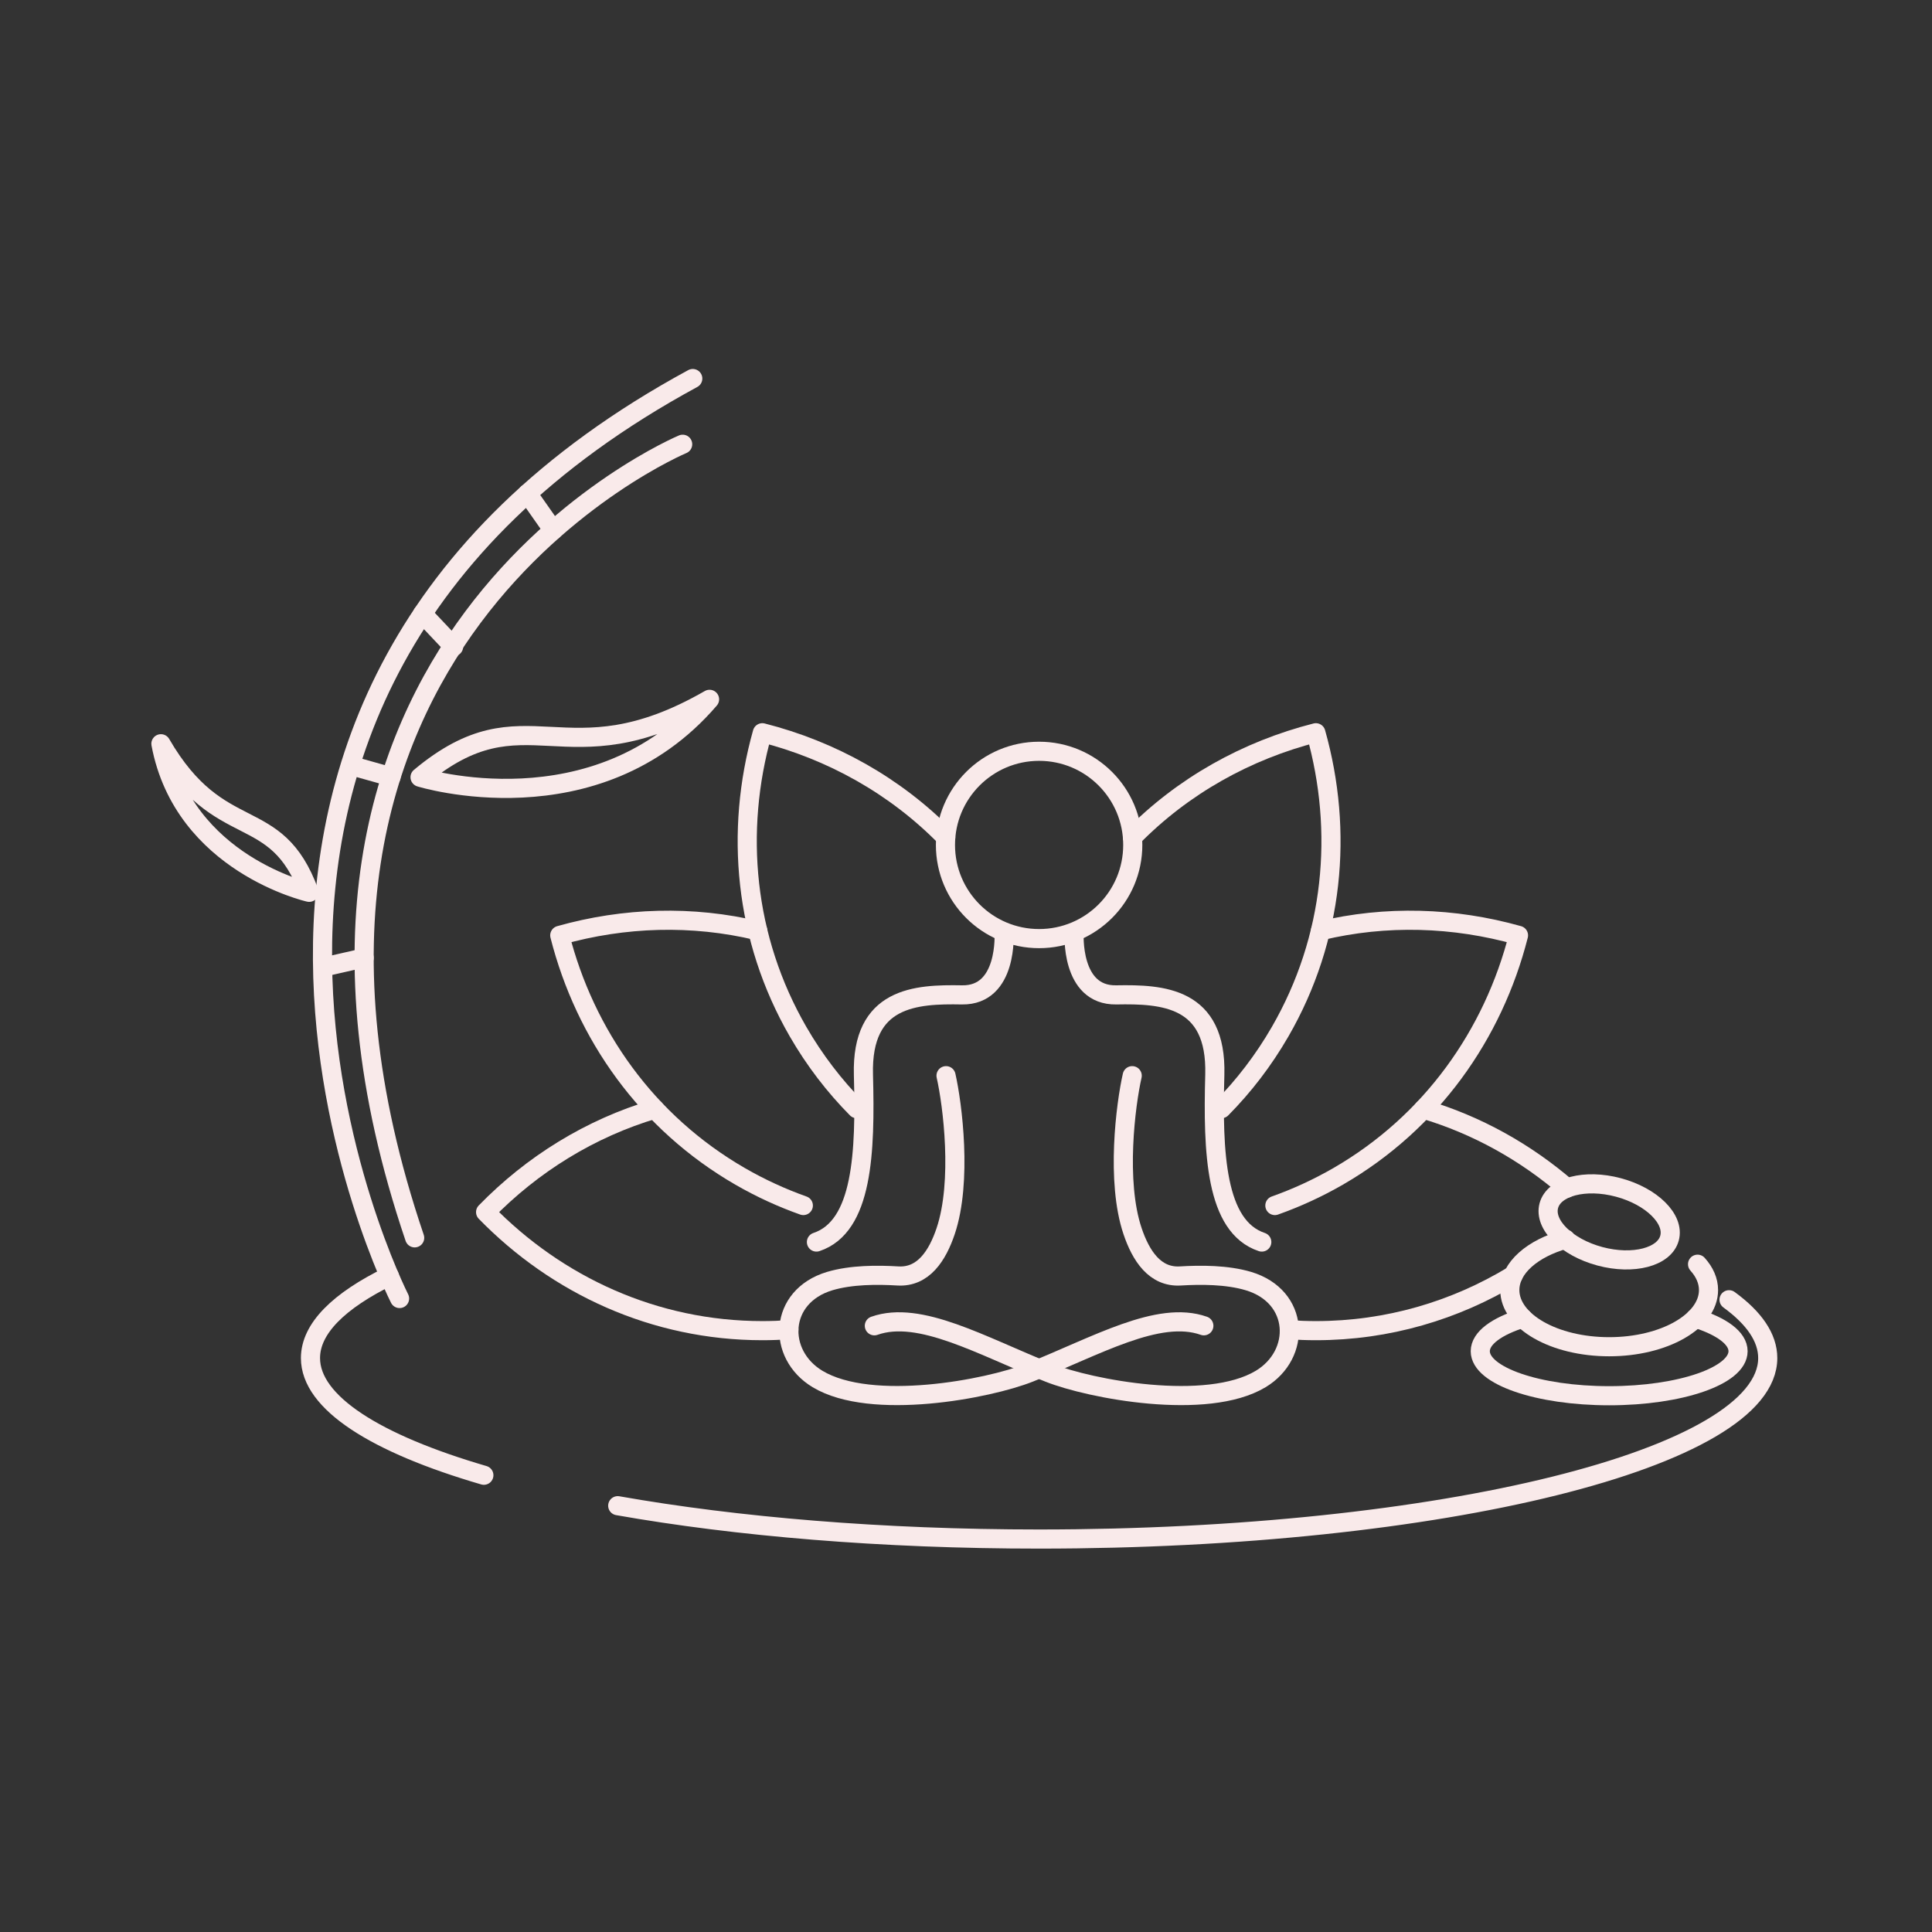 <svg width="101" height="101" viewBox="0 0 101 101" fill="none" xmlns="http://www.w3.org/2000/svg">
<rect x="0" y="0" width="101" height="101" fill="#333333" stroke="none"/>
<path d="M59.189 56.234C58.848 57.734 58.331 61.76 59.207 64.36C59.639 65.644 60.374 66.784 61.704 66.704C62.775 66.639 64.143 66.637 65.266 66.972C67.94 67.774 68.047 70.8 65.906 72.09C63.081 73.788 56.968 72.611 54.836 71.764C51.322 70.369 48.088 68.468 45.709 69.309" stroke="#F9EAEA" stroke-miterlimit="22.926" stroke-linecap="round" stroke-linejoin="round"/>
<path d="M54.322 49.068C57.026 49.068 59.218 46.876 59.218 44.172C59.218 41.468 57.026 39.275 54.322 39.275C51.618 39.275 49.426 41.468 49.426 44.172C49.426 46.876 51.618 49.068 54.322 49.068Z" stroke="#F9EAEA" stroke-miterlimit="22.926" stroke-linecap="round" stroke-linejoin="round"/>
<path d="M56.153 48.752C56.153 48.752 55.941 52.054 58.356 52.01C60.772 51.965 63.615 52.11 63.507 56.181C63.397 60.251 63.537 64.122 65.963 64.931" stroke="#F9EAEA" stroke-miterlimit="22.926" stroke-linecap="round" stroke-linejoin="round"/>
<path d="M52.49 48.752C52.49 48.752 52.704 52.054 50.287 52.01C47.873 51.965 45.028 52.11 45.138 56.181C45.246 60.251 45.108 64.122 42.681 64.931" stroke="#F9EAEA" stroke-miterlimit="22.926" stroke-linecap="round" stroke-linejoin="round"/>
<path d="M49.456 56.234C49.796 57.734 50.311 61.76 49.437 64.36C49.005 65.644 48.269 66.784 46.939 66.704C45.867 66.639 44.5 66.637 43.376 66.972C40.703 67.774 40.595 70.8 42.738 72.09C45.562 73.788 51.677 72.611 53.807 71.764C57.321 70.369 60.554 68.468 62.934 69.309" stroke="#F9EAEA" stroke-miterlimit="22.926" stroke-linecap="round" stroke-linejoin="round"/>
<path d="M63.855 57.958C65.023 56.777 66.057 55.432 66.922 53.934C69.735 49.06 70.243 43.461 68.79 38.306C65.172 39.227 61.842 41.08 59.202 43.77" stroke="#F9EAEA" stroke-miterlimit="22.926" stroke-linecap="round" stroke-linejoin="round"/>
<path d="M66.647 63.022C67.775 62.622 68.88 62.116 69.951 61.499C74.823 58.684 78.062 54.087 79.383 48.899C76.012 47.948 72.454 47.837 69.031 48.659" stroke="#F9EAEA" stroke-miterlimit="22.926" stroke-linecap="round" stroke-linejoin="round"/>
<path d="M34.231 57.982C30.855 58.983 27.828 60.86 25.386 63.366C29.123 67.2 34.226 69.563 39.853 69.563C40.32 69.563 40.783 69.546 41.241 69.514" stroke="#F9EAEA" stroke-miterlimit="22.926" stroke-linecap="round" stroke-linejoin="round"/>
<path d="M39.615 48.659C36.192 47.837 32.632 47.948 29.263 48.899C30.582 54.087 33.82 58.684 38.694 61.499C39.764 62.116 40.869 62.622 41.996 63.022" stroke="#F9EAEA" stroke-miterlimit="22.926" stroke-linecap="round" stroke-linejoin="round"/>
<path d="M49.441 43.77C46.803 41.08 43.472 39.227 39.853 38.306C38.402 43.461 38.908 49.06 41.721 53.934C42.586 55.432 43.62 56.777 44.789 57.958" stroke="#F9EAEA" stroke-miterlimit="22.926" stroke-linecap="round" stroke-linejoin="round"/>
<path d="M88.636 68.91C90.003 69.336 90.861 69.951 90.861 70.638C90.861 71.923 87.845 72.965 84.123 72.965C80.402 72.965 77.385 71.923 77.385 70.638C77.385 69.951 78.244 69.336 79.61 68.91" stroke="#F9EAEA" stroke-miterlimit="22.926" stroke-linecap="round" stroke-linejoin="round"/>
<path d="M88.744 66.09C89.11 66.496 89.317 66.955 89.317 67.442C89.317 69.078 86.991 70.404 84.123 70.404C81.254 70.404 78.929 69.078 78.929 67.442C78.929 66.274 80.119 65.262 81.846 64.78" stroke="#F9EAEA" stroke-miterlimit="22.926" stroke-linecap="round" stroke-linejoin="round"/>
<path d="M83.641 65.676C85.384 66.143 87.013 65.716 87.279 64.722C87.545 63.728 86.348 62.544 84.606 62.077C82.863 61.611 81.234 62.038 80.968 63.031C80.702 64.025 81.899 65.209 83.641 65.676Z" stroke="#F9EAEA" stroke-miterlimit="22.926" stroke-linecap="round" stroke-linejoin="round"/>
<path d="M90.39 67.947C91.702 68.903 92.413 69.928 92.413 70.996C92.413 76.221 75.359 80.457 54.323 80.457C46.113 80.457 38.512 79.812 32.293 78.714M25.295 77.122C19.643 75.472 16.231 73.332 16.231 70.996C16.231 69.452 17.718 67.997 20.354 66.71" stroke="#F9EAEA" stroke-miterlimit="22.926" stroke-linecap="round" stroke-linejoin="round"/>
<path d="M74.414 57.982C77.197 58.806 79.744 60.228 81.922 62.107M79.107 66.67C76.07 68.51 72.546 69.563 68.792 69.563C68.325 69.563 67.862 69.546 67.402 69.514" stroke="#F9EAEA" stroke-miterlimit="22.926" stroke-linecap="round" stroke-linejoin="round"/>
<path d="M20.889 67.883C20.889 67.883 5.034 36.701 36.216 19.789" stroke="#F9EAEA" stroke-miterlimit="22.926" stroke-linecap="round" stroke-linejoin="round"/>
<path d="M35.688 23.224C35.688 23.224 11.103 33.528 21.678 64.711" stroke="#F9EAEA" stroke-miterlimit="22.926" stroke-linecap="round" stroke-linejoin="round"/>
<path fill-rule="evenodd" clip-rule="evenodd" d="M21.959 40.631C21.959 40.631 31.151 43.492 37.094 36.559C29.488 40.934 27.506 35.992 21.959 40.631Z" stroke="#F9EAEA" stroke-miterlimit="22.926" stroke-linecap="round" stroke-linejoin="round"/>
<path fill-rule="evenodd" clip-rule="evenodd" d="M16.162 46.648C16.162 46.648 9.588 45.165 8.412 38.881C11.491 44.196 14.423 41.893 16.162 46.648Z" stroke="#F9EAEA" stroke-miterlimit="22.926" stroke-linecap="round" stroke-linejoin="round"/>
<path d="M27.577 25.803L28.922 27.719" stroke="#F9EAEA" stroke-miterlimit="22.926" stroke-linecap="round" stroke-linejoin="round"/>
<path d="M22.091 32.088L23.713 33.805" stroke="#F9EAEA" stroke-miterlimit="22.926" stroke-linecap="round" stroke-linejoin="round"/>
<path d="M18.441 40.047L20.443 40.609" stroke="#F9EAEA" stroke-miterlimit="22.926" stroke-linecap="round" stroke-linejoin="round"/>
<path d="M16.972 50.544L19.037 50.074" stroke="#F9EAEA" stroke-miterlimit="22.926" stroke-linecap="round" stroke-linejoin="round"/>
</svg>
